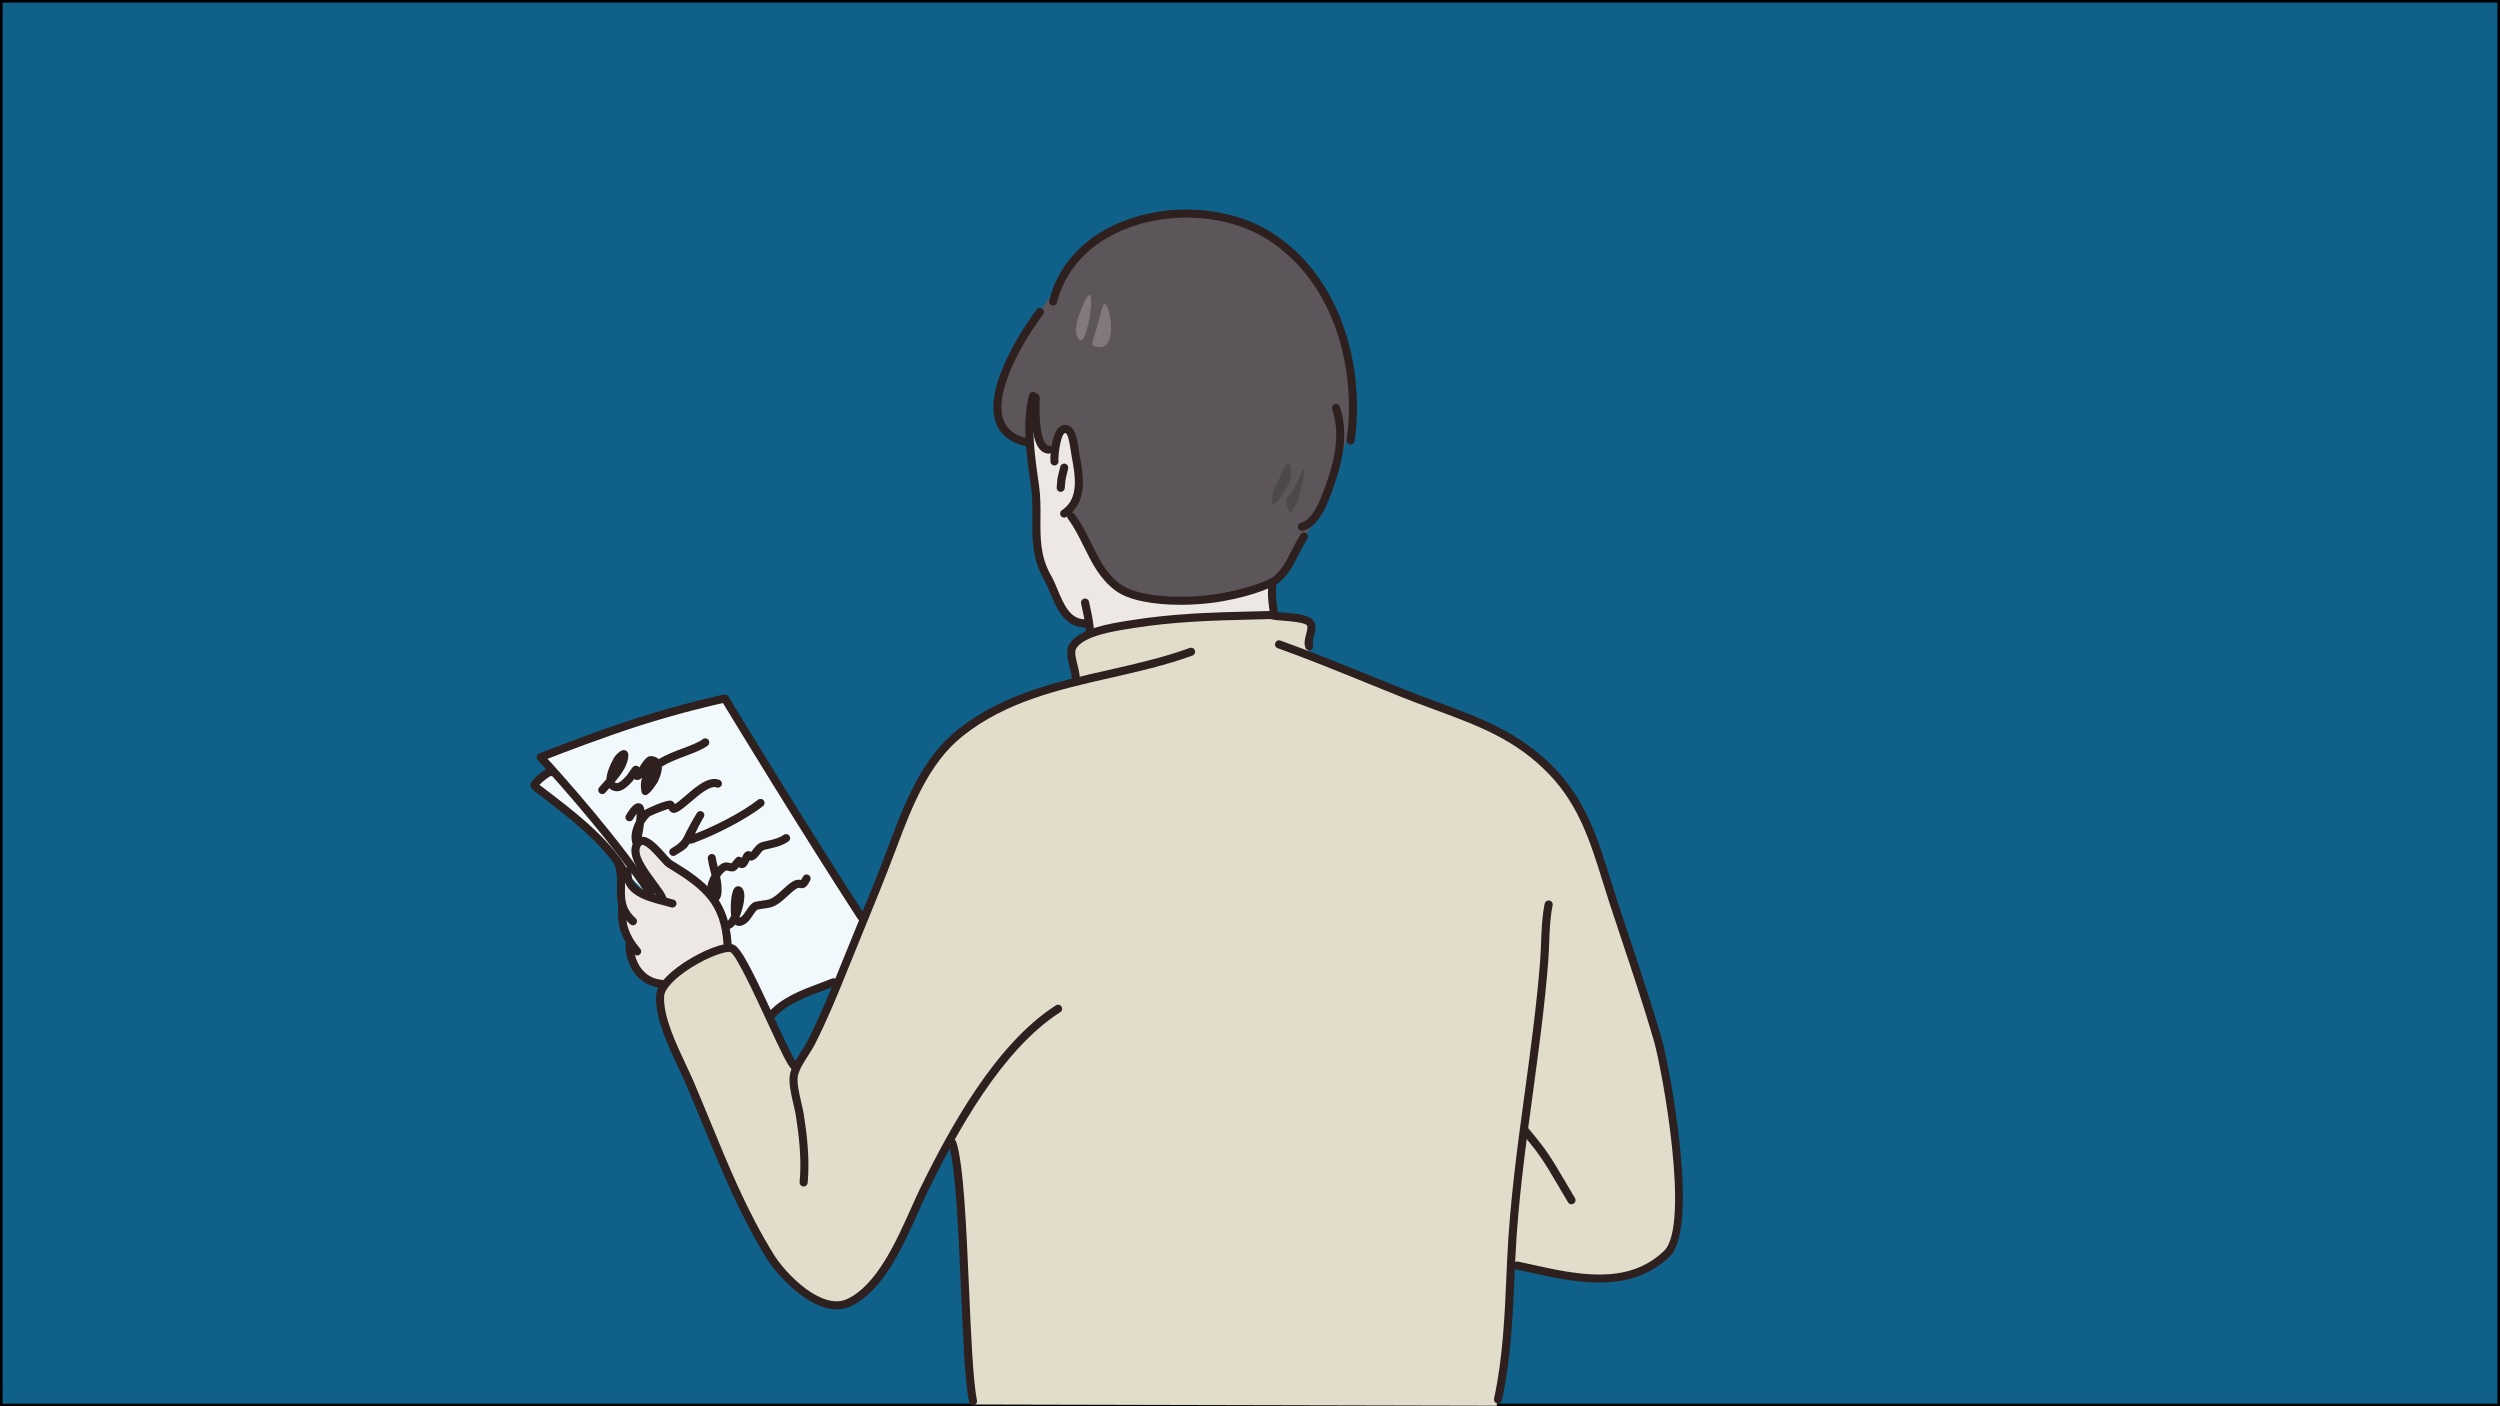 <?xml version="1.0" encoding="UTF-8"?>
<svg id="Lager_1" data-name="Lager 1" xmlns="http://www.w3.org/2000/svg" viewBox="0 0 960 540">
  <rect x="0" y="0" width="960" height="540" fill="#333333" stroke="none"/>
  <defs>
    <style>
      .cls-1 {
        fill: #106189;
      }

      .cls-2 {
        fill: #5c565a;
      }

      .cls-2, .cls-3, .cls-4, .cls-5, .cls-6, .cls-7, .cls-8 {
        fill-rule: evenodd;
      }

      .cls-3 {
        fill: #e1ddca;
      }

      .cls-4 {
        fill: #f2f9fc;
      }

      .cls-5 {
        fill: #4c484b;
      }

      .cls-9 {
        fill: #2f2020;
      }

      .cls-6 {
        fill: #83787c;
      }

      .cls-7 {
        fill: #f9c8bb;
      }

      .cls-8 {
        fill: #ede8e4;
      }

      .cls-10 {
        fill: #010101;
      }
    </style>
  </defs>
  <g>
    <rect class="cls-1" x=".5" y=".5" width="959" height="539"/>
    <path class="cls-10" d="m959,1v538H1V1h958m1-1H0v540h960V0h0Z"/>
  </g>
  <g>
    <g id="_Ñëîé_3" data-name="Ñëîé 3">
      <path class="cls-4" d="m240.59,335.2s-7.71-10.25-16.62-18.61c-8.9-8.36-19.01-14.83-19.01-14.83l6.14-5.84-3.67-5.33,35.86-12.77,34.92-10.16,53.82,85.55-10.46,24.31s-10.01,2.3-16.67,5.68c-6.67,3.38-9.99,7.86-9.99,7.86l-54.32-55.85Z"/>
      <path class="cls-8" d="m255.54,378.28s-4.05.47-6.79-1.85c-2.75-2.32-5.67-4.69-6.35-8.1-.68-3.41-.26-4.25-1.45-8.07-1.19-3.82-1.82-4.03-2.17-7.84-.34-3.82-.02-5.15-.12-9.01-.1-3.86-1.24-12.08.08-10.99,1.31,1.09,1.1,2.99,3.19,5.78,2.08,2.79,4.53,4.92,6.61,5.6,2.08.68,6.61,2.64,5.57.83-1.04-1.82-4.23-5.91-5.78-7.79-1.56-1.88-4.26-5.23-4.65-8.02-.39-2.79.76-4.63,2.14-5.33,1.38-.7,3.2-.05,4.71,1.59,1.51,1.64,3.58,3.93,5.7,5.7,2.13,1.77,5.35,4.33,7.76,5.88,2.42,1.54,5.61,3.52,7.15,5.32,1.55,1.8,4.91,7.63,5.54,9.11.63,1.48,1.4,1.49,1.82,4.87.42,3.38,1.16,7.88,1.16,7.88,0,0-6.27,1.59-10.68,3.58-4.41,1.98-13.44,10.89-13.44,10.89Z"/>
      <path class="cls-7" d="m409.18,235.67c-.93-1.8,5.74-7.52,7.58-4.45,4.53,7.54-3.73,11.9-7.58,4.45Z"/>
      <path class="cls-2" d="m406.23,195.43c0-3.58-4.14-26.97-10.79-26.32-2.06.2-6.19-.46-8.55-2.62-2.84-2.6-3.75-6.93-3.9-8.71-.52-6.15,3.36-17.15,9.47-27.7,5.5-9.5,13.15-18.69,15.14-22.65,9.65-19.21,34.66-25.19,50.81-25.19,14.07,0,29.31,4.87,41.15,18.15,11.76,13.18,20.17,34.71,20.17,52.01,0,18.33-15.34,50.32-24.75,64.07-8.42,12.3-21.99,16.59-35.22,16.59-28.03,0-53.52-2.89-53.52-37.63Z"/>
      <path class="cls-8" d="m396.97,151.76s0,4.42.47,9.41c.47,4.99-.66,7.15,2.07,8.94,2.73,1.78,3.95,5.74,5.18,2.63,1.22-3.1.85-5.45,2.44-6.96,1.6-1.5,2.16-.85,3.48.66,1.31,1.5,1.31,3.86,1.69,7.15.37,3.29,1.13,7.24,1.31,10.44.19,3.2,1.04,5.18-.37,7.62-1.41,2.44-3.39,3.01-2.26,5.64,1.13,2.63,3.1,5.55,4.61,8.28,1.5,2.73,5.55,10.54,7.62,13.08,2.07,2.54,6.11,7.34,9.31,8.28,3.2.94,9.41,3.01,13.17,3.1,3.76.1,9.88.85,16.56-.37,6.68-1.22,14.49-1.88,19.28-3.76,4.8-1.88,7.71-4.71,7.15-1.04-.56,3.67.75,11.29.75,11.29,0,0-12.42.37-20.7.75-8.28.37-21.45,1.41-27.56,2.07-6.12.66-17.22,2.35-20.32,4.05-3.1,1.69-2.35.37-2.54-2.07-.19-2.45-1.41-1.13-3.86-2.16-2.44-1.03-6.39-1.6-7.52-6.11-1.13-4.52-3.58-7.62-5.27-12.23-1.69-4.61-3.2-6.02-3.29-11.85-.09-5.83-.19-9.41-.09-15.71.09-6.31-1.04-7.81-1.69-13.64-.66-5.83-.94-7.15-1.13-12.23-.19-5.08,1.5-15.24,1.5-15.24Z"/>
      <path class="cls-5" d="m488.7,190.39c2.04-9.68-.89,2.29,3.15-8.13,2.65-6.86,4.51-4.43,3.94.79-.37,3.27-9.02,16.54-7.08,7.34Z"/>
      <path class="cls-5" d="m494.47,195.11c-1.54-5.37.33-1.74,4.46-11.8,5.18-12.62-1.92,20.65-4.46,11.8Z"/>
      <path class="cls-6" d="m413.63,129.31c-.71-1.65-.39-3.61-.13-5.38.26-1.73,1.03-3.35,1.65-4.98,7.51-19.77,2.41,19.5-1.52,10.37Z"/>
      <path class="cls-6" d="m420.05,132.89c-1.41-.51.26-3.95.75-5.72.88-3.2,1.65-6.42,2.68-9.57,1.89-5.78,7.6,19.26-3.43,15.29Z"/>
      <path class="cls-3" d="m305.02,409.37c6.03-7.58,14.38-24.98,21.82-41.95,4.58-10.44,9.34-21.42,11.45-27.78,6.78-20.35,16.2-46.39,32.1-59.18,8.97-7.22,19.57-11.89,28.87-15.06,4.3-1.46,9.41.02,11.99-2.99,3.39-3.94-2.02-13.54,2.18-16.45,9.64-6.67,46.09-9.7,57.46-9.7,7.54,0,25-.78,32.23,2.36,3.61,1.57-3.18,10.74.22,13,3.91,2.61,8.44,4.08,13.84,6.24,11.27,4.5,22.64,8.29,36.43,13.7,11.27,4.43,24.99,10.08,34.5,16.96,10.7,7.75,20.51,24.58,24.43,34.67,2.22,5.71,6.21,19.97,10.89,33.73,5.34,15.68,11.5,31.69,15.59,51.18,5.12,24.39,5.47,52.95,5.47,60.26,0,13.33-8.75,17.78-20.47,21.59-3.2,1.04-15.07,1.5-22.91.27-9.72-1.52-20.53-3.76-20.53-3.76,0,0-.29,10.79-1.7,24.71-1.41,13.91-4.17,28.64-4.17,28.64l-200.89-.48s-1.58-10.67-2.22-22.17c-1.64-29.5-3.75-79.29-6.57-78.44-4.32,1.3-9.59,18.13-15.58,31.12-4.82,10.47-10.6,17.17-12.96,21.03-5.33,8.68-17.28,12.37-22.37,8.84-4.46-3.1-12.14-8.82-16.75-14.89-10.95-14.42-20.58-39.18-28.36-58.4-8.63-21.33-14.85-36.73-15.28-42.93-.17-2.47,19.42-26.8,27.69-18.55,8.83,8.81,20.84,47.89,23.58,44.44Z"/>
    </g>
    <g id="_Ñëîé_2" data-name="Ñëîé 2">
      <path class="cls-9" d="m416.66,240.95c-7.84,0-10.91-7.33-13.38-13.23-.79-1.9-1.55-3.69-2.39-5.17-4.59-8.03-4.53-15.53-4.46-23.47.03-3.98.07-8.1-.54-12.33l-.17-1.21c-1.54-10.79-3.3-23.02-.59-33.83.21-.83,1.04-1.35,1.88-1.13.83.21,1.34,1.05,1.13,1.88-2.56,10.22-.85,22.13.66,32.63l.17,1.21c.64,4.46.6,8.7.57,12.79-.06,7.51-.12,14.6,4.05,21.9.94,1.64,1.73,3.52,2.56,5.51,2.33,5.57,4.74,11.32,10.51,11.32.86,0,1.55.7,1.55,1.55s-.7,1.55-1.55,1.55Z"/>
      <path class="cls-9" d="m408.65,198.76c-.5,0-1-.24-1.29-.69-.48-.71-.28-1.68.43-2.15,6.7-4.47,5.12-13.09,3.73-20.71l-.12-.69c-.07-.35-.14-.83-.22-1.4-.57-4.01-1.17-6.25-1.79-6.66-.39-.26-.5-.19-.53-.17-1.72,1.04-2.57,8.83-2.43,10.55.16.68-.17,1.41-.82,1.74-.76.38-1.7.07-2.09-.7-.53-1.07.08-11.1,3.17-13.84,1.28-1.13,2.89-1.19,4.42-.16,1.92,1.28,2.58,4.9,3.14,8.8.07.52.14.96.19,1.28l.13.69c1.41,7.7,3.34,18.25-5.06,23.85-.26.18-.56.26-.86.26Z"/>
      <path class="cls-9" d="m407.32,188.88s-.09,0-.13,0c-.85-.07-1.49-.82-1.42-1.68l.14-1.83c.12-1.66.14-1.75.51-3.21.15-.61.38-1.5.72-2.94.2-.84,1.04-1.34,1.87-1.16.83.2,1.35,1.03,1.16,1.87-.34,1.46-.57,2.36-.73,2.98q-.31,1.24-.42,2.68l-.15,1.85c-.07.81-.75,1.42-1.55,1.42Z"/>
      <path class="cls-9" d="m393.7,171.26c-.12,0-.25-.02-.38-.05-5.64-1.41-9.33-4.44-10.95-9.01-5.25-14.79,13.53-40.47,15.69-43.35.52-.69,1.49-.82,2.18-.31.68.51.82,1.49.31,2.17-7.46,9.96-19.08,29.68-15.25,40.45,1.27,3.58,4.14,5.88,8.78,7.04.83.21,1.34,1.05,1.13,1.88-.18.71-.81,1.18-1.51,1.18Z"/>
      <path class="cls-9" d="m402.77,174.2c-1.23,0-2.36-.5-3.28-1.44-2.58-2.66-3.69-9.05-3.37-19.54v-.59c.01-.86.71-1.55,1.57-1.55s1.55.7,1.55,1.55v.69c-.39,12.41,1.39,16.16,2.48,17.28.43.44.78.5,1.05.5.86,0,1.55.7,1.55,1.55s-.7,1.55-1.55,1.55Z"/>
      <path class="cls-9" d="m453.27,232.24c-9.92,0-19.76-1.57-24.99-5.49-5.98-4.48-9.06-10.73-12.04-16.77-1.81-3.66-3.67-7.45-6.16-10.77-.51-.69-.37-1.66.31-2.17.68-.51,1.66-.38,2.18.31,2.67,3.55,4.6,7.47,6.46,11.26,2.95,5.98,5.73,11.62,11.12,15.66,6.58,4.94,22.41,5.64,34.34,4.2,13.22-1.6,22.84-5.67,24.63-7.1,3.08-2.47,5.04-6.33,6.94-10.07,1.05-2.07,2.14-4.21,3.42-6.13.48-.71,1.44-.91,2.15-.43.71.48.91,1.44.43,2.15-1.18,1.76-2.18,3.73-3.23,5.82-2.05,4.03-4.16,8.2-7.77,11.09-2.77,2.21-13.69,6.25-26.2,7.76-3.68.44-7.64.69-11.59.69Z"/>
      <path class="cls-9" d="m518.65,170.73c-.07,0-.15,0-.22-.02-.85-.12-1.44-.91-1.32-1.76,3.78-26.49-4.27-60.65-30.79-77.23-14.91-9.32-36.76-10.81-54.36-3.71-13.66,5.51-22.92,15.5-26.08,28.13-.21.83-1.05,1.34-1.88,1.13-.83-.21-1.34-1.05-1.13-1.88,3.41-13.62,13.32-24.37,27.93-30.26,18.48-7.46,41.46-5.87,57.17,3.95,27.7,17.32,36.14,52.81,32.22,80.3-.11.77-.77,1.33-1.53,1.33Z"/>
      <path class="cls-9" d="m499.95,203.84c-.7,0-1.33-.47-1.51-1.18-.21-.83.3-1.68,1.13-1.88,4.51-1.13,7.54-9.2,8.54-11.86,3.6-9.6,7.13-20.76,3.45-31.8-.27-.81.17-1.69.98-1.96.81-.27,1.69.17,1.96.98,3.81,11.44.57,23.04-3.49,33.88-2.14,5.71-5.29,12.43-10.69,13.78-.13.03-.25.05-.38.05Z"/>
      <path class="cls-9" d="m418.53,244.68c-.86,0-1.55-.7-1.55-1.55,0-2.88-.66-5.92-1.3-8.87-.19-.86-.37-1.72-.54-2.57-.17-.84.38-1.66,1.22-1.83.82-.16,1.66.38,1.83,1.22.16.83.35,1.67.53,2.52.67,3.11,1.37,6.32,1.37,9.53,0,.86-.7,1.55-1.55,1.55Z"/>
      <path class="cls-9" d="m489.14,236.51c-.76,0-1.42-.55-1.53-1.32-.84-5.7-.79-6.79-.62-10.04l.04-.83c.05-.86.76-1.5,1.63-1.47.86.04,1.52.77,1.47,1.63l-.05.84c-.16,3.1-.21,4.04.59,9.43.13.85-.46,1.64-1.31,1.76-.08,0-.15.01-.23.01Z"/>
      <path class="cls-9" d="m412.96,263.22c-.11,0-.22-.01-.34-.04-.84-.18-1.37-1.01-1.18-1.85.29-1.3-.22-3.33-.72-5.29-.8-3.17-1.62-6.45.05-8.93,3.92-5.83,15.41-7.65,22.28-8.74l1.17-.18c16.29-2.63,31.21-3.01,47.01-3.41l6.64-.17h.04c.84,0,1.53.67,1.55,1.51.03.86-.65,1.57-1.51,1.6l-6.65.17c-15.69.39-30.52.77-46.59,3.37l-1.18.19c-5.95.94-17.02,2.7-20.18,7.4-.9,1.33-.24,3.92.39,6.43.58,2.31,1.18,4.7.74,6.72-.16.72-.8,1.22-1.51,1.22Z"/>
      <path class="cls-9" d="m502.73,249.72c-.63,0-1.23-.39-1.46-1.02-.63-1.72-.14-3.59.29-5.23.32-1.21.65-2.47.38-3.2-.46-1.25-6.78-1.74-9.16-1.92-2.05-.16-3.67-.28-4.68-.59-.82-.25-1.28-1.12-1.04-1.94.25-.82,1.12-1.28,1.94-1.04.68.21,2.37.34,4.01.46,5.01.39,10.69.82,11.84,3.96.6,1.64.14,3.38-.29,5.05-.33,1.26-.67,2.57-.38,3.38.29.81-.12,1.7-.93,1.99-.17.07-.35.1-.53.1Z"/>
      <path class="cls-9" d="m308.61,455.61s-.1,0-.15,0c-.85-.08-1.48-.84-1.4-1.69.82-8.81-.27-17.83-1.44-25.49-.18-1.15-.52-2.6-.89-4.17-.96-4.1-2.05-8.74-1.35-11.89.66-2.96,2.54-5.91,4.36-8.76.92-1.44,1.8-2.81,2.43-4.06,4.67-9.19,8.72-19.06,12.14-27.59,1.97-4.9,3.97-9.78,5.97-14.67,4.36-10.65,8.87-21.67,12.97-32.6,5.89-15.67,12.56-33.43,26.52-44.52,17.19-13.65,37.88-18.35,57.89-22.89,10.39-2.36,21.13-4.8,31.18-8.46.8-.3,1.7.12,1.99.93.29.8-.12,1.7-.93,1.99-10.23,3.73-21.07,6.19-31.55,8.57-19.67,4.47-40.01,9.08-56.64,22.3-13.29,10.56-19.8,27.89-25.55,43.18-4.12,10.97-8.63,22-13.01,32.68-2,4.88-4,9.77-5.96,14.65-3.45,8.59-7.53,18.53-12.25,27.84-.71,1.4-1.62,2.82-2.59,4.33-1.68,2.62-3.41,5.33-3.95,7.75-.54,2.46.5,6.93,1.34,10.52.38,1.63.74,3.17.93,4.41,1.2,7.84,2.32,17.09,1.47,26.25-.08.8-.75,1.41-1.54,1.41Z"/>
      <path class="cls-9" d="m321.28,502.81c-11.21,0-23.31-13.73-26.99-19.73-10.25-16.69-17.16-33.53-24.48-51.35-2.05-5-4.12-10.03-6.27-15.08-.81-1.91-1.83-4.06-2.91-6.37-4.1-8.73-9.21-19.59-8.7-27.96.32-5.37,7.56-10.7,11.85-13.4,5.23-3.29,14.33-7.64,17.96-6.17,2.76,1.13,6.86,9.23,15.62,28.17,3.33,7.2,7.47,16.16,8.6,17.2.62.57.71,1.55.16,2.19-.54.63-1.47.75-2.12.22-1.45-1.17-3.87-6.21-9.46-18.3-4.39-9.5-11.74-25.39-14-26.61-1.38-.58-8,1.45-15.11,5.93-6.25,3.93-10.23,8.13-10.4,10.95-.46,7.58,4.46,18.04,8.41,26.45,1.1,2.35,2.13,4.54,2.96,6.47,2.16,5.07,4.23,10.11,6.29,15.12,7.27,17.7,14.14,34.43,24.26,50.91,4.9,7.99,18.65,21.75,28.24,17.42,11.37-5.17,18.99-22.21,24.55-34.66,1.25-2.81,2.42-5.43,3.54-7.71,11.3-23.16,29.02-55.66,52.19-70.45.73-.46,1.68-.25,2.15.47.46.72.25,1.68-.47,2.15-22.52,14.37-39.93,46.37-51.07,69.2-1.1,2.25-2.26,4.84-3.49,7.61-6.09,13.62-13.66,30.57-26.1,36.21-1.68.76-3.43,1.1-5.19,1.1Z"/>
      <path class="cls-9" d="m614.11,492.5c-9.27,0-18.92-2.15-27.98-4.17l-3.8-.84c-.84-.18-1.37-1.01-1.19-1.85.18-.84,1.02-1.38,1.85-1.19l3.82.84c18.74,4.17,38.1,8.49,52.14-4.91,10.23-9.77-.65-69.72-3.91-80.9-3.71-12.73-8.02-25.67-12.19-38.19-1.61-4.82-3.21-9.65-4.79-14.46-.91-2.78-1.76-5.53-2.61-8.26-4.68-15.03-9.09-29.22-20.44-41.1-12.83-13.44-27.29-18.77-44.04-24.95-4.07-1.5-8.27-3.05-12.54-4.76-4.39-1.76-8.72-3.52-13.03-5.27-11.76-4.79-22.86-9.31-34.77-13.59-.81-.29-1.23-1.18-.94-1.99.29-.8,1.17-1.23,1.99-.94,11.96,4.3,23.1,8.83,34.89,13.63,4.3,1.75,8.63,3.51,13.01,5.27,4.23,1.69,8.41,3.23,12.46,4.72,16.4,6.05,31.89,11.75,45.21,25.72,11.85,12.41,16.37,26.94,21.16,42.33.84,2.71,1.69,5.45,2.6,8.21,1.57,4.81,3.18,9.63,4.78,14.45,4.18,12.54,8.5,25.51,12.22,38.3,2.83,9.7,15.01,72.63,3.07,84.02-7.83,7.47-17.2,9.87-26.99,9.87Z"/>
      <path class="cls-9" d="m603.46,462.44c-.53,0-1.05-.27-1.34-.76-1.55-2.6-2.84-4.79-3.95-6.68-5.49-9.32-6.63-11.26-13.55-19.6-.55-.66-.46-1.64.2-2.19.66-.54,1.64-.46,2.19.2,7.08,8.53,8.24,10.5,13.84,20,1.11,1.88,2.4,4.07,3.94,6.67.44.74.2,1.69-.54,2.13-.25.15-.52.22-.79.22Z"/>
      <path class="cls-9" d="m575.22,538.96c-.11,0-.23-.01-.34-.04-.84-.19-1.36-1.02-1.18-1.85,3.41-15.36,4.15-32.59,4.8-47.78l.28-6.28c.99-21.27,3.91-42.75,6.74-63.51,2.24-16.48,4.56-33.53,5.88-50.27.19-2.44.28-4.89.37-7.34.18-4.88.37-9.92,1.39-14.87.17-.84.99-1.38,1.84-1.21.84.17,1.38.99,1.21,1.84-.97,4.7-1.15,9.61-1.33,14.36-.09,2.49-.19,4.98-.38,7.47-1.33,16.83-3.65,33.92-5.9,50.44-2.82,20.7-5.73,42.1-6.71,63.24l-.28,6.27c-.66,15.32-1.4,32.7-4.87,48.32-.16.72-.8,1.22-1.51,1.22Z"/>
      <path class="cls-9" d="m373.61,539.61c-.73,0-1.38-.51-1.52-1.25-1.54-7.81-2.29-25.13-3.09-43.46-.97-22.3-2.07-47.57-4.78-55.51-.28-.81.15-1.69.97-1.97.81-.28,1.69.15,1.97.97,2.86,8.36,3.92,32.77,4.95,56.38.79,18.22,1.54,35.42,3.04,43,.16.84-.38,1.66-1.22,1.83-.1.02-.2.03-.3.03Z"/>
      <path class="cls-9" d="m279.39,364.25c-.81,0-1.5-.63-1.55-1.46-.95-15.62-7.64-21.33-21.63-29.81-.73-.44-1.57-1.36-2.97-2.95-1.74-1.96-4.97-5.6-6.58-5.6-.12,0-.25-.03-.51.31-2.23,2.94,2.39,9.16,5.77,13.69,1.75,2.35,3.25,4.38,3.89,5.95.32.8-.07,1.7-.86,2.02-.79.32-1.7-.07-2.02-.86-.48-1.2-1.95-3.17-3.5-5.26-4.18-5.62-9.39-12.62-5.75-17.42.73-.96,1.7-1.49,2.82-1.54,3.06-.16,6.4,3.63,9.07,6.64.84.95,1.89,2.13,2.26,2.35,13.27,8.04,22.05,14.63,23.12,32.27.05.85-.6,1.59-1.46,1.64-.03,0-.06,0-.1,0Z"/>
      <path class="cls-9" d="m258.23,348.51c-.15,0-.3-.02-.45-.07-.94-.28-1.99-.55-3.09-.83-6.36-1.63-15.98-4.11-15.24-13.16.07-.86.82-1.53,1.67-1.42.85.07,1.49.82,1.42,1.67-.49,5.97,5.3,7.94,12.92,9.9,1.15.3,2.24.58,3.21.87.82.25,1.29,1.11,1.04,1.93-.2.67-.82,1.11-1.49,1.11Z"/>
      <path class="cls-9" d="m243.06,355.32c-.37,0-.73-.13-1.03-.39-5.38-4.76-5.24-9.98-5.12-14.58.08-2.86.15-5.56-.93-8.23-.32-.8.07-1.7.86-2.02.8-.32,1.7.07,2.02.86,1.31,3.27,1.23,6.42,1.15,9.47-.12,4.49-.22,8.37,4.08,12.17.64.57.7,1.55.13,2.19-.31.35-.73.52-1.16.52Z"/>
      <path class="cls-9" d="m244.67,366.92c-.44,0-.88-.18-1.18-.55-4.87-5.73-6.7-11.23-6.12-18.37.07-.85.82-1.54,1.67-1.42.85.07,1.49.82,1.42,1.67-.52,6.32,1.05,10.99,5.39,16.1.56.66.48,1.64-.18,2.19-.29.25-.65.37-1.01.37Z"/>
      <path class="cls-9" d="m254.15,379.36s-.09,0-.13,0c-7.87-.64-13.32-6.92-13.87-16-.05-.85.6-1.59,1.46-1.64.79-.08,1.59.6,1.64,1.46.34,5.65,3.44,12.47,11.02,13.09.85.07,1.49.82,1.42,1.67-.07.81-.75,1.43-1.54,1.43Z"/>
      <path class="cls-9" d="m330.66,353.53c-.51,0-1.01-.25-1.31-.71-22.05-34.02-47.61-76.04-51.75-82.86-3.76.84-16.91,3.89-31.65,8.59-14.14,4.51-30.06,10.64-35.68,12.84,6,6.59,28.17,31.33,41.01,51.21.47.72.26,1.68-.46,2.15-.72.47-1.68.26-2.15-.46-14.73-22.8-41.94-52.16-42.21-52.45-.35-.37-.49-.9-.38-1.4.11-.5.46-.91.94-1.1.2-.08,20.45-8.14,37.98-13.74,17.56-5.6,32.87-8.88,33.03-8.91.65-.14,1.31.15,1.65.72.28.46,28.35,46.81,52.28,83.73.47.72.26,1.68-.46,2.15-.26.17-.55.25-.84.25Z"/>
      <path class="cls-9" d="m296.2,391.41c-.37,0-.73-.13-1.03-.39-.64-.57-.7-1.55-.13-2.19,5.15-5.82,12.62-8.61,19.85-11.31,1.57-.58,3.11-1.16,4.61-1.76.79-.31,1.7.06,2.02.86.32.79-.07,1.7-.86,2.02-1.52.61-3.09,1.2-4.68,1.79-6.87,2.57-13.97,5.22-18.61,10.46-.31.35-.73.52-1.16.52Z"/>
      <path class="cls-9" d="m239.62,336.21c-.54,0-1.06-.28-1.35-.78-6.76-11.69-21.1-22.55-31.58-30.48-1.65-1.19-3.54-2.56-2.85-4.19.69-1.62,5.55-5.99,7.84-5.99h.02c.81,0,1.49.46,1.78,1.18.32.8-.07,1.7-.86,2.02-.38.15-.79.14-1.14,0-1.05.48-3.32,2.29-4.33,3.41.26.22.65.53,1.24.95,10.87,8.23,25.51,19.3,32.58,31.53.43.74.17,1.69-.57,2.12-.25.14-.51.21-.78.21Z"/>
      <path class="cls-9" d="m247.77,305.34s-.08,0-.11,0c-.66-.09-1.19-.58-1.32-1.23-.42-2.1-.3-3.93.22-5.54-.2.23-.4.41-.61.55-.98.67-1.8.35-2.1.19-.11-.06-.21-.13-.31-.2-.37.53-.59.83-.77,1.01l-.26.27c-1.29,1.35-3.24,3.41-5.6,3.46-1.07,0-2.09-.39-2.94-1.2-.55.61-1.06,1.19-1.51,1.72-.55.66-1.53.75-2.19.19-.66-.55-.75-1.53-.19-2.19.52-.62,1.12-1.3,1.77-2.02.32-.36.66-.74,1-1.12.17-3.7,2.97-8.32,3.01-8.38.02-.03,2.24-3.31,4.17-2.74.77.23,1.27.94,1.26,1.8-.05,3.74-2.61,7.31-5.25,10.39.02.03.04.05.06.07.33.32.49.35.75.35,1.06-.02,2.59-1.63,3.42-2.49l.27-.28c.18-.21.61-.84,1.05-1.48,1.41-2.04,1.66-2.41,2.55-2.44.48.02.98.21,1.28.61.02.02.03.05.05.07.02-.03.04-.07.06-.1,1.56-2.42,2.89-4.5,4.71-4.28,1.3.16,2.16.63,2.72,1.16,2.93-1.75,6.34-3.04,9.33-4.16,3.08-1.15,5.98-2.25,7.57-3.48.67-.53,1.65-.41,2.18.27.53.68.4,1.65-.27,2.18-1.96,1.52-5.08,2.7-8.39,3.94-3.61,1.35-6.78,2.63-9.2,4.12.07,1.81-.71,3.89-1.55,5.79-.02.05-3.1,5.19-4.85,5.19Zm2.28-7.04c-.13.24-.25.48-.35.73.05-.07.09-.13.11-.17.09-.19.17-.38.24-.56Z"/>
      <path class="cls-9" d="m244.29,324.84c-.7,0-1.33-.49-1.51-1.17-.72-2.76.06-5.79,1.49-8.39.12-1.06.2-2.04.21-2.81-.36.47-.84,1.15-1.44,2.15-.44.73-1.4.97-2.13.52-.73-.45-.97-1.4-.52-2.13,1.92-3.16,3.6-5.12,5.45-4.46.91.33,1.45,1.12,1.65,2.56,1.07-.73,8.62-4.18,10.32-3.63.71.24,1.08.81,1.36,1.28,1.09-.65,2.62-1.96,4.11-3.24,4.16-3.58,8.89-7.63,12.95-6.05.8.31,1.2,1.21.89,2.01-.31.8-1.21,1.19-2.01.89-2.35-.9-6.65,2.81-9.81,5.51-2.23,1.92-4.17,3.58-5.78,4.15-1.55.56-2.47-.75-2.86-1.41-1.82.52-6.46,2.39-7.23,2.9-.77.74-1.5,1.66-2.12,2.68-.04.3-.08.6-.13.92-1.1,7.62-1.7,7.65-2.79,7.72-.03,0-.06,0-.09,0Z"/>
      <path class="cls-9" d="m258.56,328.7c-.52,0-1.02-.26-1.32-.73-.46-.73-.24-1.68.49-2.14l1.26-.79q2.62-1.63,3.59-3.65c.56-1.17,1.42-2.94,3.01-5.76.58-1.08,1.16-2.06,1.61-2.76.05-.09.11-.18.16-.28l.2-.34h.03c.18-.25.3-.41.35-.45.59-.48,1.43-.47,2,.03.78.68.55,1.48.29,2.01h0s-.04.06-.06.09c-.05.1-.1.19-.15.26-.14.24-.28.47-.41.69-.86,1.51-2.03,3.71-2.72,5.3,7.46-2.88,17.84-8.12,24.2-13.08.67-.52,1.65-.4,2.18.27.53.68.4,1.65-.27,2.18-7.2,5.61-19.3,11.54-27.02,14.28-.46.16-.87.18-1.22.12-.9,1.67-1.53,2.09-4.13,3.72l-1.25.78c-.26.16-.54.24-.82.24Z"/>
      <path class="cls-9" d="m274.82,346.01c-.35,0-.7-.1-1.03-.29-1.59-.96-2.38-2.65-2.23-4.76.12-1.61.75-3.34,1.64-4.89-.12-.49-.25-.99-.37-1.49-.4-1.58-.81-3.2-1.05-4.87-.12-.85.47-1.64,1.32-1.76.86-.12,1.64.47,1.76,1.32.17,1.2.44,2.39.75,3.62.7-.69,1.42-1.21,2.08-1.49,1.02-.42,2.01-.17,2.73.01.14.03.32.08.46.11.32-.35.8-.96,1.15-1.39.62-.77,1.15-1.42,2.18-1.08.26.09.48.22.65.37.04-.09.08-.18.11-.25.31-.69.58-1.29,1-1.71.28-.28,1.22-1.05,2.47-.33.26-.26.54-.63.81-.99.77-1.03,1.74-2.32,3.42-2.78.79-.21,1.55-.39,2.3-.56,2.17-.5,4.06-.92,6.03-2.24.72-.48,1.68-.28,2.15.43.48.72.28,1.68-.43,2.15-2.45,1.63-4.79,2.16-7.06,2.68-.71.16-1.43.33-2.17.53-.65.18-1.16.86-1.75,1.64-.65.88-1.4,1.87-2.59,2.35-.5.19-.95.17-1.32.05,0,.02-.01.03-.02.04-.55,1.22-1.17,2.6-2.51,2.88-.59.12-1.13,0-1.59-.34-.72.87-.99,1.14-1.28,1.3-.99.6-2.02.33-2.78.14-.25-.07-.66-.18-.79-.15-.64.27-1.54,1.18-2.34,2.36.26,1.22.47,2.46.55,3.73.19,2.93-.24,4.74-1.28,5.38-.3.18-.63.27-.97.27Z"/>
      <path class="cls-9" d="m279.33,356.8c-.86,0-1.55-.7-1.55-1.55s.67-1.53,1.5-1.55c.2-.09.79-.62,1.5-2.07-.49-3.28.15-7.46.17-7.52l.12-.53c.3-1.36.6-2.76,1.82-3.18.62-.21,1.29-.08,1.82.37,2.54,2.12.03,9.32-.26,10.14-.14.37-.29.76-.45,1.15.03.11.06.21.1.3.95-.44,1.62-1.44,2.37-2.58.71-1.07,1.44-2.17,2.54-3.03.56-.44,1.4-.59,3.85-.94.91-.13,1.79-.25,2.22-.37,1.88-.54,3.63-2.16,5.33-3.73,1.23-1.14,2.51-2.32,3.89-3.16,1.57-.94,2.67-.78,3.31-.63.14-.19.37-.57.73-1.27.38-.77,1.32-1.08,2.08-.69.77.38,1.08,1.32.69,2.08-1.16,2.32-2.13,3.41-4.08,2.94-.34-.08-.52-.13-1.13.24-1.11.66-2.21,1.69-3.38,2.77-1.96,1.82-3.99,3.7-6.58,4.44-.57.16-1.53.3-2.64.46-.78.11-2.05.29-2.51.42-.64.54-1.17,1.34-1.72,2.18-1.03,1.56-2.2,3.33-4.44,3.98-.83.24-1.66.09-2.31-.42-.82,1.04-1.81,1.75-2.98,1.75Zm0-3.1h0Z"/>
    </g>
  </g>
</svg>